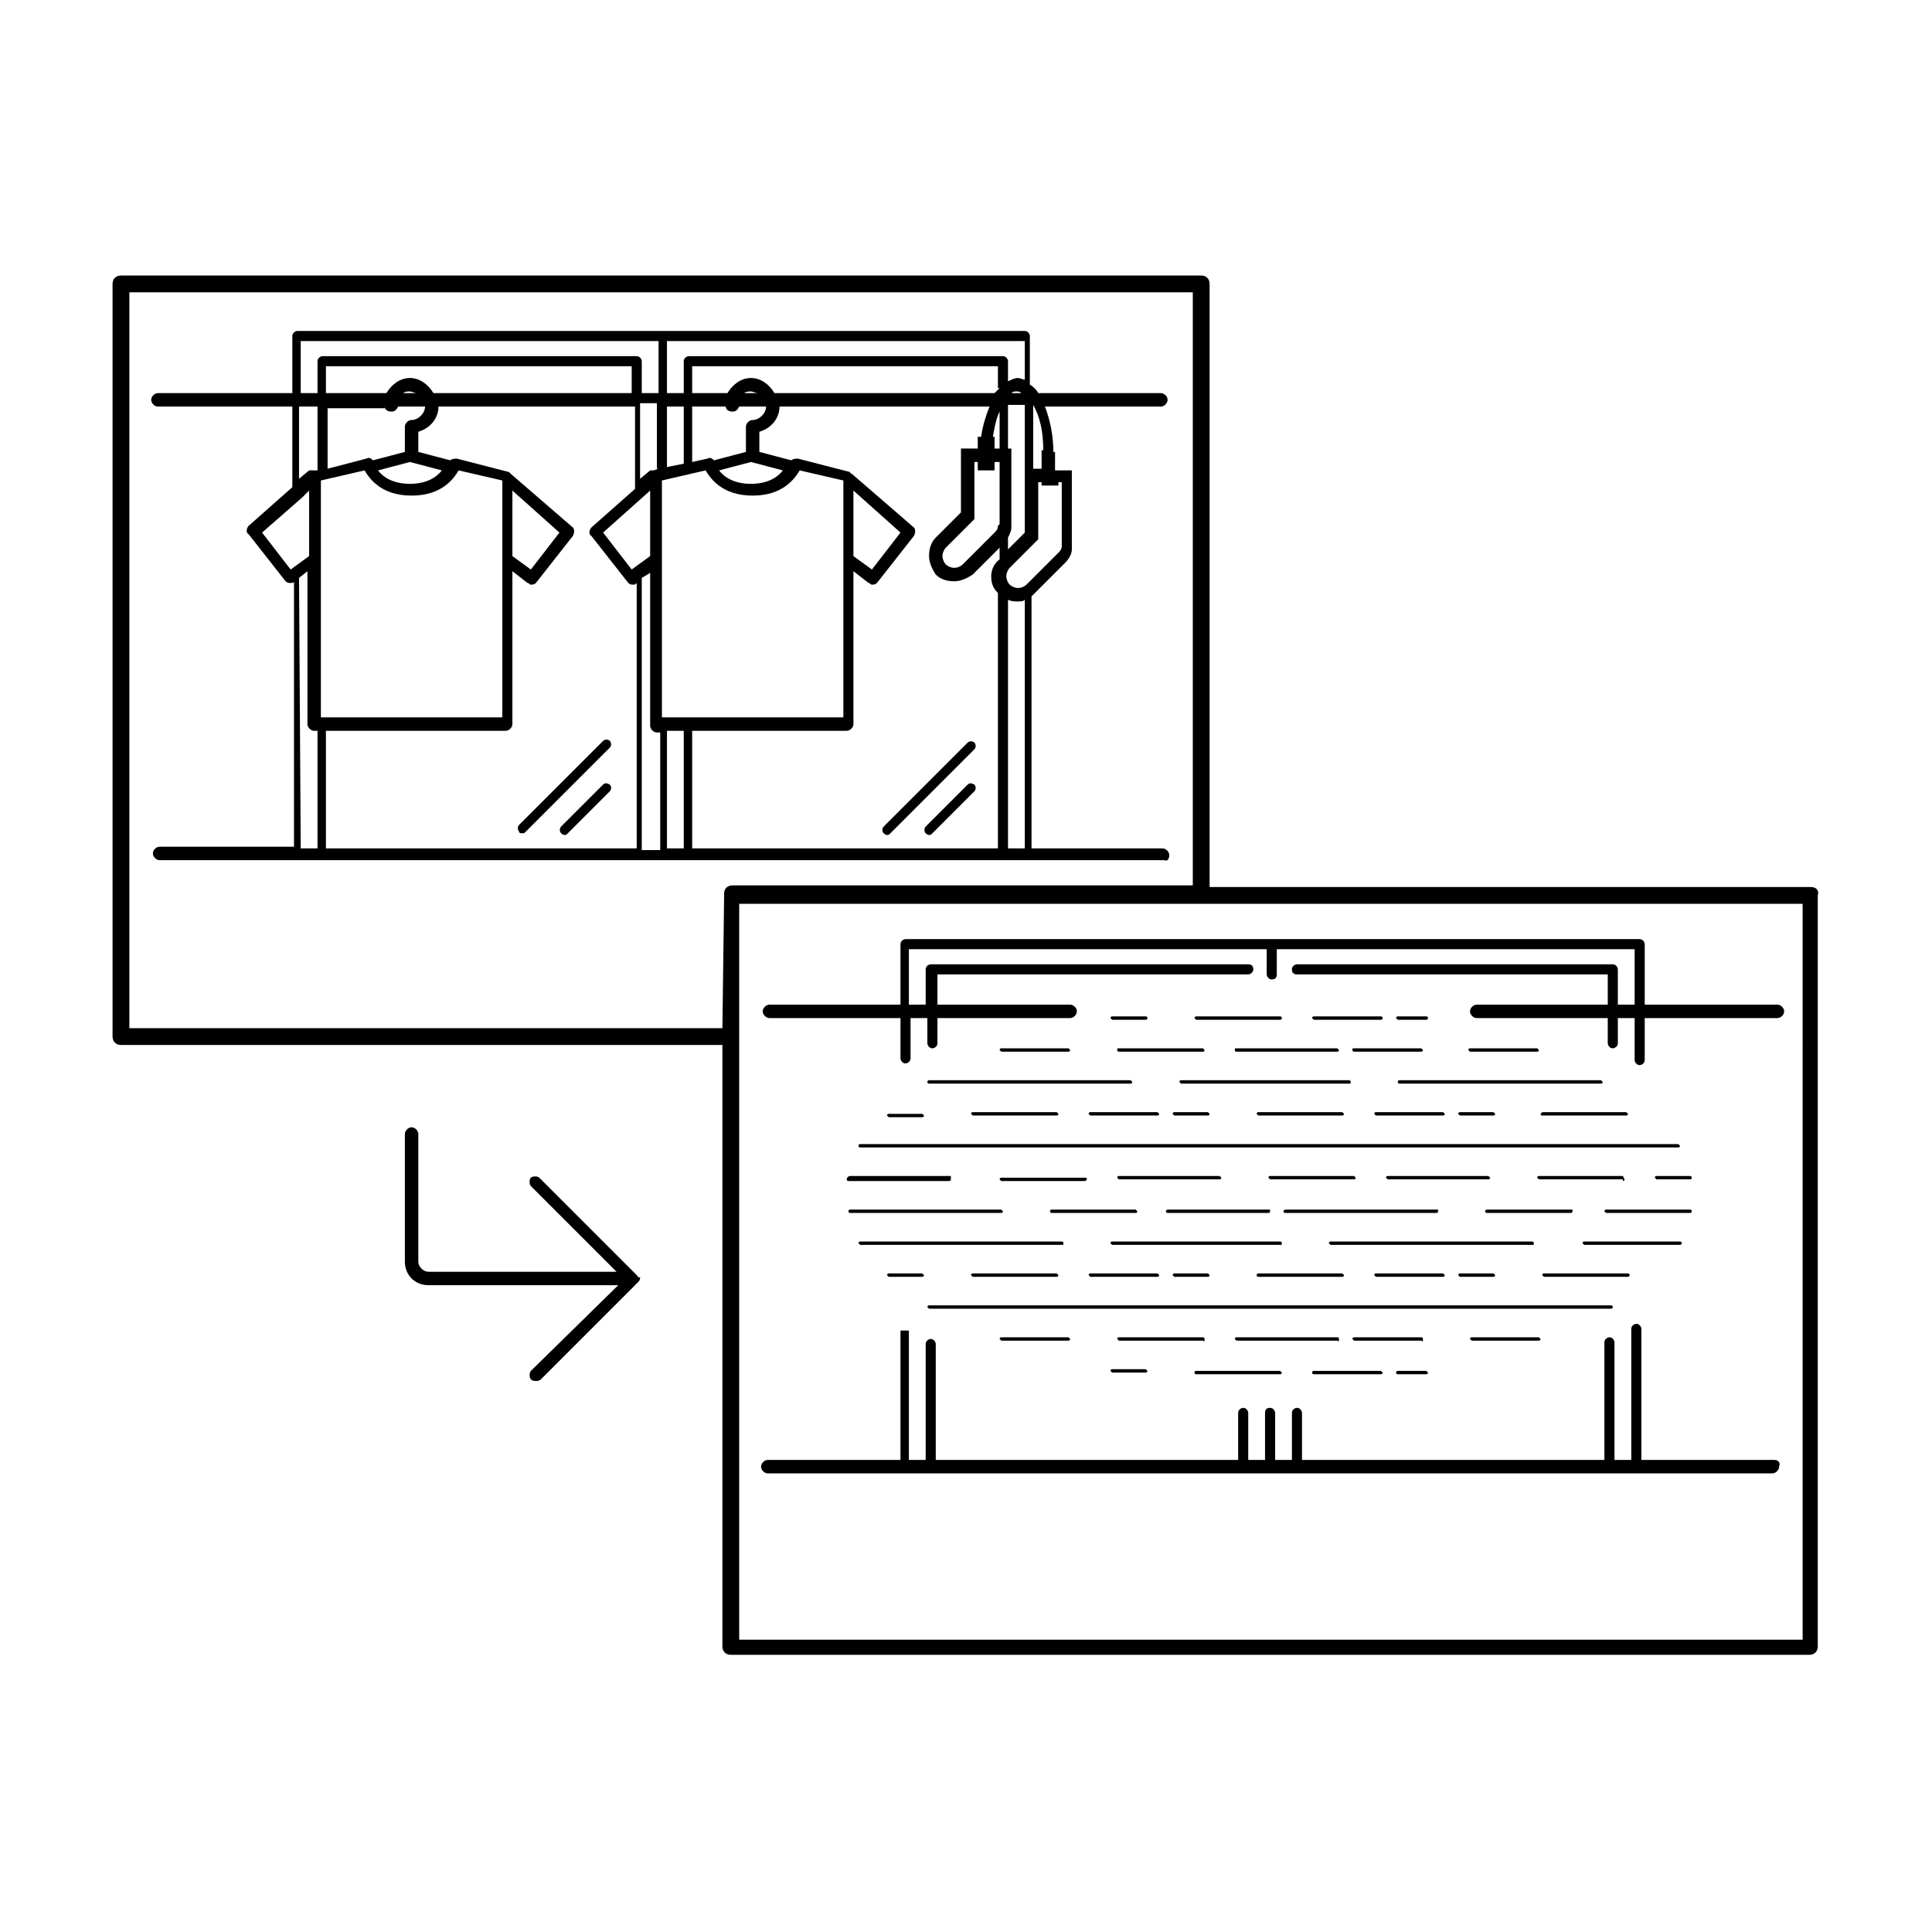 <svg version="1.1" xmlns="http://www.w3.org/2000/svg" xmlns:xlink="http://www.w3.org/1999/xlink" x="0px" y="0px" width="115px" height="115px" viewBox="0 0 115 115" style="enable-background:new 0 0 115 115;" xml:space="preserve">
<g>
	<path d="M37.9,75.9C37.9,75.9,37.9,75.9,37.9,75.9l-5.8-5.8c-0.1-0.1-0.4-0.1-0.5,0c-0.1,0.1-0.1,0.4,0,0.5l5.1,5.1H25.5
		c-0.3,0-0.6-0.3-0.6-0.6v-7.6c0-0.2-0.2-0.4-0.4-0.4c-0.2,0-0.4,0.2-0.4,0.4v7.6c0,0.8,0.6,1.4,1.4,1.4h11.3l-5.2,5.1
		c-0.1,0.1-0.1,0.4,0,0.5c0.1,0.1,0.2,0.1,0.3,0.1s0.2,0,0.3-0.1l5.8-5.8c0,0,0,0,0,0c0.1-0.1,0.1-0.2,0.1-0.3
		C38,76.1,38,76,37.9,75.9z"/>
	<path d="M45.8,60.6h7.8V63c0,0.1,0.1,0.3,0.3,0.3c0.1,0,0.3-0.1,0.3-0.3v-2.4h1v1.5c0,0.1,0.1,0.3,0.3,0.3c0.1,0,0.3-0.1,0.3-0.3
		v-1.5h7.9c0.2,0,0.4-0.2,0.4-0.4s-0.2-0.4-0.4-0.4h-7.9V58h18.5c0.1,0,0.3-0.1,0.3-0.3s-0.1-0.3-0.3-0.3H55.4
		c-0.1,0-0.3,0.1-0.3,0.3v2.1h-1v-3.3h21.3V58c0,0.1,0.1,0.3,0.3,0.3s0.3-0.1,0.3-0.3v-1.5h21.3v3.3h-1v-2.1c0-0.1-0.1-0.3-0.3-0.3
		H77.2c-0.1,0-0.3,0.1-0.3,0.3s0.1,0.3,0.3,0.3h18.5v1.8h-7.8c-0.2,0-0.4,0.2-0.4,0.4s0.2,0.4,0.4,0.4h7.8v1.5
		c0,0.1,0.1,0.3,0.3,0.3c0.1,0,0.3-0.1,0.3-0.3v-1.5h1v2.5c0,0.1,0.1,0.3,0.3,0.3c0.1,0,0.3-0.1,0.3-0.3v-2.5h7.9
		c0.2,0,0.4-0.2,0.4-0.4s-0.2-0.4-0.4-0.4h-7.9v-3.6c0-0.1-0.1-0.3-0.3-0.3H75.7c0,0,0,0,0,0c0,0,0,0,0,0H53.9
		c-0.1,0-0.3,0.1-0.3,0.3v3.6h-7.8c-0.2,0-0.4,0.2-0.4,0.4S45.6,60.6,45.8,60.6z"/>
	<path d="M69.6,50.9c0-0.2-0.2-0.4-0.4-0.4h-7.8v-15c0,0,0.1-0.1,0.1-0.1l1.9-1.9c0.2-0.2,0.4-0.5,0.4-0.8l0-4.7h-1v-1.1h-0.1
		c0,0,0,0,0,0c0-1-0.2-1.9-0.5-2.7h6.9c0.2,0,0.4-0.2,0.4-0.4c0-0.2-0.2-0.4-0.4-0.4h-7.3c-0.1-0.2-0.3-0.4-0.5-0.5V20
		c0-0.1-0.1-0.3-0.3-0.3H39.5c0,0,0,0,0,0v0H17.7c-0.1,0-0.3,0.1-0.3,0.3v3.4h-8c-0.2,0-0.4,0.2-0.4,0.4c0,0.2,0.2,0.4,0.4,0.4h8V29
		l-2.6,2.3c-0.1,0.1-0.2,0.4,0,0.5l2.2,2.8c0.1,0.1,0.2,0.1,0.3,0.1c0.1,0,0.2,0,0.2-0.1l0,0v15.8h-8c-0.2,0-0.4,0.2-0.4,0.4
		c0,0.2,0.2,0.4,0.4,0.4h59.8C69.5,51.3,69.6,51.1,69.6,50.9z M61,50.5h-1V35.7c0.2,0.1,0.4,0.1,0.6,0.1c0.2,0,0.3,0,0.4-0.1V50.5z M37.7,23.4H25.8c-0.3-0.5-0.8-0.9-1.4-0.9c-0.6,0-1.1,0.4-1.4,0.9h-3.6v-1.6h18.2V23.4z M24.8,23.4H24c0.1-0.1,0.3-0.1,0.4-0.1
		S24.7,23.4,24.8,23.4z M22.9,24.2c0,0.2,0.2,0.3,0.4,0.3c0.2,0,0.3-0.1,0.4-0.3h1.6c0,0.4-0.4,0.8-0.8,0.8c-0.2,0-0.4,0.2-0.4,0.4
		v1.5l-1.9,0.5c-0.1-0.1-0.2-0.2-0.4-0.1l-2.3,0.6v-3.6H22.9z M24.4,27.5l1.9,0.5c-0.3,0.4-0.9,0.8-1.9,0.8c-1,0-1.6-0.4-1.9-0.8
		L24.4,27.5z M19.1,33.3v-4.7l2.6-0.6c0.3,0.5,1,1.5,2.8,1.5s2.5-1,2.8-1.5l2.6,0.6v14.1H19.1L19.1,33.3
		C19.1,33.3,19.1,33.3,19.1,33.3z M30.1,43.5c0.2,0,0.4-0.2,0.4-0.4V34l0.9,0.7c0.1,0,0.1,0.1,0.2,0.1c0.1,0,0.2,0,0.3-0.1l2.2-2.8
		c0.1-0.2,0.1-0.4,0-0.5l-3.7-3.2c0,0-0.1-0.1-0.1-0.1c0,0,0,0,0,0l0,0c0,0,0,0,0,0l-3.1-0.8c-0.1,0-0.3,0-0.4,0.1l-1.9-0.5v-1.2
		c0.7-0.2,1.2-0.8,1.2-1.5h11.7v4.9l-2.6,2.3c-0.1,0.1-0.2,0.4,0,0.5l2.2,2.8c0.1,0.1,0.2,0.1,0.3,0.1c0.1,0,0.1,0,0.2-0.1v15.8
		H19.4v-7H30.1z M30.5,33.1v-3.9l2.8,2.5l-1.7,2.2L30.5,33.1z M61,27.9v3.8l-1,1V32h0c0.1-0.2,0.2-0.4,0.2-0.6l0-0.2c0,0,0,0,0-4.1
		v-0.4H60v-2.6h1L61,27.9L61,27.9z M59,34.3c0,0.4,0.1,0.7,0.4,1v15.2H41.2v-7h9.2c0.2,0,0.4-0.2,0.4-0.4V34l0.9,0.7
		c0.1,0,0.1,0.1,0.2,0.1c0.1,0,0.2,0,0.3-0.1l2.2-2.8c0.1-0.2,0.1-0.4,0-0.5l-3.7-3.2c0,0-0.1,0-0.1-0.1c0,0,0,0,0,0l0,0
		c0,0,0,0,0,0l-3.1-0.8c-0.1,0-0.3,0-0.4,0.1l-1.9-0.5v-1.2c0.7-0.2,1.2-0.8,1.2-1.5h12.5c-0.2,0.5-0.4,1.1-0.5,1.8h-0.2v0.7h-1v3.8
		L55.7,32c-0.3,0.3-0.4,0.7-0.4,1.1c0,0.4,0.2,0.8,0.4,1.1c0.3,0.3,0.7,0.4,1.1,0.4c0.4,0,0.8-0.2,1.1-0.4l1.6-1.6v0.7h0l0,0
		C59.2,33.5,59,33.9,59,34.3z M37.6,33.9l-1.7-2.2l2.8-2.5v3.9L37.6,33.9z M39.4,42.8v-9.5c0,0,0,0,0,0v-4.7l2.6-0.6
		c0.3,0.5,1,1.5,2.8,1.5s2.5-1,2.8-1.5l2.6,0.6v14.1H39.4z M44.7,27.5l1.9,0.5c-0.3,0.4-0.9,0.8-1.9,0.8c-1,0-1.6-0.4-1.9-0.8
		L44.7,27.5z M50.8,33.1v-3.9l2.8,2.5l-1.7,2.2L50.8,33.1z M59.4,31.3c0,0.2-0.1,0.3-0.2,0.4l-1.9,1.9c-0.1,0.1-0.3,0.2-0.5,0.2
		c-0.2,0-0.4-0.1-0.5-0.2c-0.1-0.1-0.2-0.3-0.2-0.5c0-0.2,0.1-0.4,0.2-0.5l1.7-1.7v-3.4h0.2V28h1v-0.5h0.3c0,1,0,3.7,0,3.7
		L59.4,31.3z M59.2,26.7V26h-0.1c0.1-0.6,0.2-1.1,0.4-1.5v2.2H59.2z M60.2,23.4c0.1-0.1,0.2-0.1,0.3-0.1c0.1,0,0.2,0,0.3,0.1H60.2z M59.5,23.1c-0.1,0.1-0.2,0.2-0.3,0.3H46.1c-0.3-0.5-0.8-0.9-1.4-0.9c-0.6,0-1.1,0.4-1.4,0.9h-2.1v-1.6h18.2V23.1z M45.1,23.4h-0.8
		c0.1-0.1,0.3-0.1,0.4-0.1S45,23.4,45.1,23.4z M43.2,24.2c0,0.2,0.2,0.3,0.4,0.3c0.2,0,0.3-0.1,0.4-0.3h1.6c0,0.4-0.4,0.8-0.8,0.8
		c-0.2,0-0.4,0.2-0.4,0.4v1.5l-1.9,0.5c-0.1-0.1-0.2-0.2-0.4-0.1l-0.9,0.2v-3.3H43.2z M40.7,27.6l-1,0.2v-3.6h1V27.6z M39.2,27.9
		L38.9,28c0,0,0,0-0.1,0c0,0-0.1,0-0.1,0l-0.6,0.5v-4.5h1V27.9z M38.2,50.5V34.4l0.5-0.3v9.1c0,0.2,0.2,0.4,0.4,0.4h0.2v7H38.2z M39.7,43.5h1v7h-1V43.5z M63.2,28.7l0,3.7l0,0.1c0,0.2-0.1,0.3-0.2,0.4l-1.9,1.9c-0.1,0.1-0.3,0.2-0.5,0.2c-0.2,0-0.4-0.1-0.5-0.2
		c-0.1-0.1-0.2-0.3-0.2-0.5c0-0.2,0.1-0.4,0.2-0.5l1.7-1.7v-3.4H62v0.2h1v-0.2H63.2z M62.1,26.8C62.1,26.9,62.1,26.9,62.1,26.8
		l-0.1,0v1.1h-0.5v-3.8h0C61.9,24.8,62.1,25.7,62.1,26.8z M61,20.3v2.3c-0.1,0-0.3-0.1-0.4-0.1c-0.2,0-0.4,0.1-0.6,0.2v-1.2
		c0-0.1-0.1-0.3-0.3-0.3H41c-0.1,0-0.3,0.1-0.3,0.3v1.9h-1v-3.1H61z M17.9,20.3h21.3v3.1h-1v-1.9c0-0.1-0.1-0.3-0.3-0.3H19.2
		c-0.1,0-0.3,0.1-0.3,0.3v1.9h-1V20.3z M17.9,24.2h1v3.8L18.6,28c0,0,0,0-0.1,0c0,0-0.1,0-0.1,0l-0.6,0.5V24.2z M17.3,33.9l-1.7-2.2
		l2.4-2.1h0v0l0.4-0.4v3.9L17.3,33.9z M17.8,34.4l0.5-0.4v9.1c0,0.2,0.2,0.4,0.4,0.4h0.2v7h-1L17.8,34.4L17.8,34.4z"/>
	<path d="M35.9,46.7l-2.5,2.5c-0.1,0.1-0.1,0.3,0,0.4c0,0,0.1,0.1,0.2,0.1c0.1,0,0.1,0,0.2-0.1l2.5-2.5c0.1-0.1,0.1-0.3,0-0.4
		C36.1,46.6,36,46.6,35.9,46.7z"/>
	<path d="M31.1,49.6c0.1,0,0.1,0,0.2-0.1l5-5c0.1-0.1,0.1-0.3,0-0.4s-0.3-0.1-0.4,0l-5,5c-0.1,0.1-0.1,0.3,0,0.4
		C30.9,49.6,31,49.6,31.1,49.6z"/>
	<path d="M57.6,46.7l-2.5,2.5c-0.1,0.1-0.1,0.3,0,0.4c0,0,0.1,0.1,0.2,0.1c0.1,0,0.1,0,0.2-0.1l2.5-2.5c0.1-0.1,0.1-0.3,0-0.4
		C57.8,46.6,57.7,46.6,57.6,46.7z"/>
	<path d="M57.6,44.2l-5,5c-0.1,0.1-0.1,0.3,0,0.4c0,0,0.1,0.1,0.2,0.1c0.1,0,0.1,0,0.2-0.1l5-5c0.1-0.1,0.1-0.3,0-0.4
		S57.7,44.1,57.6,44.2z"/>
	<path d="M107.8,52.8H72V16.9c0-0.3-0.2-0.5-0.5-0.5H7.2c-0.3,0-0.5,0.2-0.5,0.5v44.8c0,0.3,0.2,0.5,0.5,0.5H43v35.8
		c0,0.3,0.2,0.5,0.5,0.5h64.2c0.3,0,0.5-0.2,0.5-0.5V53.3C108.3,53,108.1,52.8,107.8,52.8z M43,61.2H7.7V17.4H71v35.3l-26.7,0h-0.7
		c-0.3,0-0.5,0.2-0.5,0.5v0.3L43,61.2z M107.3,97.6H44V53.8l0.7,0h62.6V97.6z"/>
	<path d="M105.6,86.9h-7.9v-7.8c0-0.1-0.1-0.3-0.3-0.3c-0.1,0-0.3,0.1-0.3,0.3v7.8h-1v-7c0-0.1-0.1-0.3-0.3-0.3
		c-0.1,0-0.3,0.1-0.3,0.3v7H77.5v-2.8c0-0.1-0.1-0.3-0.3-0.3c-0.1,0-0.3,0.1-0.3,0.3v2.8h-1v-2.8c0-0.1-0.1-0.3-0.3-0.3
		s-0.3,0.1-0.3,0.3v2.8h-1v-2.8c0-0.1-0.1-0.3-0.3-0.3c-0.1,0-0.3,0.1-0.3,0.3v2.8H55.7v-6.9c0-0.1-0.1-0.3-0.3-0.3
		c-0.1,0-0.3,0.1-0.3,0.3v6.9h-1v-7.7h-0.5v7.7h-7.9c-0.2,0-0.4,0.2-0.4,0.4c0,0.2,0.2,0.4,0.4,0.4h59.8c0.2,0,0.4-0.2,0.4-0.4
		C106,87,105.8,86.9,105.6,86.9z"/>
	<path d="M84.9,60.5h-1.7c-0.1,0-0.1,0.1-0.1,0.1s0.1,0.1,0.1,0.1h1.7c0.1,0,0.1-0.1,0.1-0.1S85,60.5,84.9,60.5z"/>
	<path d="M82.2,60.5h-4c-0.1,0-0.1,0.1-0.1,0.1s0.1,0.1,0.1,0.1h4c0.1,0,0.1-0.1,0.1-0.1S82.3,60.5,82.2,60.5z"/>
	<path d="M76.2,60.5h-5c-0.1,0-0.1,0.1-0.1,0.1s0.1,0.1,0.1,0.1h5c0.1,0,0.1-0.1,0.1-0.1S76.3,60.5,76.2,60.5z"/>
	<path d="M68.2,60.5h-2c-0.1,0-0.1,0.1-0.1,0.1s0.1,0.1,0.1,0.1h2c0.1,0,0.1-0.1,0.1-0.1S68.3,60.5,68.2,60.5z"/>
	<path d="M66.5,62.5c0,0.1,0.1,0.1,0.1,0.1h5c0.1,0,0.1-0.1,0.1-0.1s-0.1-0.1-0.1-0.1h-5C66.5,62.4,66.5,62.4,66.5,62.5z"/>
	<path d="M73.5,62.5c0,0.1,0.1,0.1,0.1,0.1h6c0.1,0,0.1-0.1,0.1-0.1s-0.1-0.1-0.1-0.1h-6C73.5,62.4,73.5,62.4,73.5,62.5z"/>
	<path d="M80.5,62.5c0,0.1,0.1,0.1,0.1,0.1h4c0.1,0,0.1-0.1,0.1-0.1s-0.1-0.1-0.1-0.1h-4C80.5,62.4,80.5,62.4,80.5,62.5z"/>
	<path d="M91.5,62.6c0.1,0,0.1-0.1,0.1-0.1s-0.1-0.1-0.1-0.1h-4c-0.1,0-0.1,0.1-0.1,0.1s0.1,0.1,0.1,0.1H91.5z"/>
	<path d="M63.6,62.6c0.1,0,0.1-0.1,0.1-0.1s-0.1-0.1-0.1-0.1h-4c-0.1,0-0.1,0.1-0.1,0.1s0.1,0.1,0.1,0.1H63.6z"/>
	<path d="M83.2,64.4c0,0.1,0.1,0.1,0.1,0.1h12c0.1,0,0.1-0.1,0.1-0.1s-0.1-0.1-0.1-0.1h-12C83.2,64.3,83.2,64.4,83.2,64.4z"/>
	<path d="M55.2,64.4c0,0.1,0.1,0.1,0.1,0.1h12c0.1,0,0.1-0.1,0.1-0.1s-0.1-0.1-0.1-0.1h-12C55.2,64.3,55.2,64.4,55.2,64.4z"/>
	<path d="M80.4,64.4c0-0.1-0.1-0.1-0.1-0.1h-10c-0.1,0-0.1,0.1-0.1,0.1s0.1,0.1,0.1,0.1h10C80.4,64.5,80.4,64.5,80.4,64.4z"/>
	<path d="M54.9,66.5c0.1,0,0.1-0.1,0.1-0.1s-0.1-0.1-0.1-0.1h-2c-0.1,0-0.1,0.1-0.1,0.1s0.1,0.1,0.1,0.1H54.9z"/>
	<path d="M64.9,66.2c-0.1,0-0.1,0.1-0.1,0.1s0.1,0.1,0.1,0.1h4c0.1,0,0.1-0.1,0.1-0.1s-0.1-0.1-0.1-0.1H64.9z"/>
	<path d="M81.9,66.2c-0.1,0-0.1,0.1-0.1,0.1s0.1,0.1,0.1,0.1h4c0.1,0,0.1-0.1,0.1-0.1s-0.1-0.1-0.1-0.1H81.9z"/>
	<path d="M74.9,66.2c-0.1,0-0.1,0.1-0.1,0.1s0.1,0.1,0.1,0.1h5c0.1,0,0.1-0.1,0.1-0.1s-0.1-0.1-0.1-0.1H74.9z"/>
	<path d="M69.9,66.2c-0.1,0-0.1,0.1-0.1,0.1s0.1,0.1,0.1,0.1h2c0.1,0,0.1-0.1,0.1-0.1s-0.1-0.1-0.1-0.1H69.9z"/>
	<path d="M91.7,66.3c0,0.1,0.1,0.1,0.1,0.1h5c0.1,0,0.1-0.1,0.1-0.1s-0.1-0.1-0.1-0.1h-5C91.8,66.2,91.7,66.3,91.7,66.3z"/>
	<path d="M86.9,66.2c-0.1,0-0.1,0.1-0.1,0.1s0.1,0.1,0.1,0.1h2c0.1,0,0.1-0.1,0.1-0.1s-0.1-0.1-0.1-0.1H86.9z"/>
	<path d="M57.9,66.2c-0.1,0-0.1,0.1-0.1,0.1s0.1,0.1,0.1,0.1h5c0.1,0,0.1-0.1,0.1-0.1s-0.1-0.1-0.1-0.1H57.9z"/>
	<path d="M51.1,68.2c0,0.1,0.1,0.1,0.1,0.1h48.7c0.1,0,0.1-0.1,0.1-0.1s-0.1-0.1-0.1-0.1H51.2C51.1,68.1,51.1,68.2,51.1,68.2z"/>
	<path d="M88.6,70h-6c-0.1,0-0.1,0.1-0.1,0.1s0.1,0.1,0.1,0.1h6c0.1,0,0.1-0.1,0.1-0.1S88.6,70,88.6,70z"/>
	<path d="M80.6,70h-5c-0.1,0-0.1,0.1-0.1,0.1s0.1,0.1,0.1,0.1h5c0.1,0,0.1-0.1,0.1-0.1S80.6,70,80.6,70z"/>
	<path d="M72.6,70h-6c-0.1,0-0.1,0.1-0.1,0.1s0.1,0.1,0.1,0.1h6c0.1,0,0.1-0.1,0.1-0.1S72.6,70,72.6,70z"/>
	<path d="M64.7,70.2c0-0.1-0.1-0.1-0.1-0.1h-5c-0.1,0-0.1,0.1-0.1,0.1s0.1,0.1,0.1,0.1h5C64.6,70.3,64.7,70.2,64.7,70.2z"/>
	<path d="M96.6,70.3c0.1,0,0.1-0.1,0.1-0.1S96.6,70,96.6,70h-5c-0.1,0-0.1,0.1-0.1,0.1s0.1,0.1,0.1,0.1H96.6z"/>
	<path d="M50.4,70.2c0,0.1,0.1,0.1,0.1,0.1h6c0.1,0,0.1-0.1,0.1-0.1S56.6,70,56.6,70h-6C50.5,70,50.4,70.1,50.4,70.2z"/>
	<path d="M100.6,70h-2c-0.1,0-0.1,0.1-0.1,0.1s0.1,0.1,0.1,0.1h2c0.1,0,0.1-0.1,0.1-0.1S100.7,70,100.6,70z"/>
	<path d="M62.6,72.2h5c0.1,0,0.1-0.1,0.1-0.1S67.6,72,67.6,72h-5c-0.1,0-0.1,0.1-0.1,0.1S62.5,72.2,62.6,72.2z"/>
	<path d="M76.4,72.1c0,0.1,0.1,0.1,0.1,0.1h9c0.1,0,0.1-0.1,0.1-0.1S85.6,72,85.6,72h-9C76.5,72,76.4,72,76.4,72.1z"/>
	<path d="M88.4,72.1c0,0.1,0.1,0.1,0.1,0.1h5c0.1,0,0.1-0.1,0.1-0.1S93.6,72,93.6,72h-5C88.5,72,88.4,72,88.4,72.1z"/>
	<path d="M50.6,72.2h9c0.1,0,0.1-0.1,0.1-0.1S59.6,72,59.6,72h-9c-0.1,0-0.1,0.1-0.1,0.1S50.5,72.2,50.6,72.2z"/>
	<path d="M100.7,72.1c0-0.1-0.1-0.1-0.1-0.1h-5c-0.1,0-0.1,0.1-0.1,0.1s0.1,0.1,0.1,0.1h5C100.7,72.2,100.7,72.1,100.7,72.1z"/>
	<path d="M69.4,72.1c0,0.1,0.1,0.1,0.1,0.1h6c0.1,0,0.1-0.1,0.1-0.1S75.6,72,75.6,72h-6C69.5,72,69.4,72,69.4,72.1z"/>
	<path d="M76.3,74c0-0.1-0.1-0.1-0.1-0.1h-10c-0.1,0-0.1,0.1-0.1,0.1s0.1,0.1,0.1,0.1h10C76.3,74.1,76.3,74.1,76.3,74z"/>
	<path d="M63.3,74c0-0.1-0.1-0.1-0.1-0.1h-12c-0.1,0-0.1,0.1-0.1,0.1s0.1,0.1,0.1,0.1h12C63.3,74.1,63.3,74.1,63.3,74z"/>
	<path d="M91.3,74c0-0.1-0.1-0.1-0.1-0.1h-12c-0.1,0-0.1,0.1-0.1,0.1s0.1,0.1,0.1,0.1h12C91.3,74.1,91.3,74.1,91.3,74z"/>
	<path d="M100.1,74c0-0.1-0.1-0.1-0.1-0.1h-5.7c-0.1,0-0.1,0.1-0.1,0.1s0.1,0.1,0.1,0.1h5.7C100,74.1,100.1,74.1,100.1,74z"/>
	<path d="M57.9,75.8c-0.1,0-0.1,0.1-0.1,0.1s0.1,0.1,0.1,0.1h5c0.1,0,0.1-0.1,0.1-0.1s-0.1-0.1-0.1-0.1H57.9z"/>
	<path d="M74.9,76h5c0.1,0,0.1-0.1,0.1-0.1s-0.1-0.1-0.1-0.1h-5c-0.1,0-0.1,0.1-0.1,0.1S74.8,76,74.9,76z"/>
	<path d="M64.9,75.8c-0.1,0-0.1,0.1-0.1,0.1s0.1,0.1,0.1,0.1h4c0.1,0,0.1-0.1,0.1-0.1s-0.1-0.1-0.1-0.1H64.9z"/>
	<path d="M97,75.9c0-0.1-0.1-0.1-0.1-0.1h-5c-0.1,0-0.1,0.1-0.1,0.1s0.1,0.1,0.1,0.1h5C96.9,76,97,76,97,75.9z"/>
	<path d="M52.9,75.8c-0.1,0-0.1,0.1-0.1,0.1s0.1,0.1,0.1,0.1h2c0.1,0,0.1-0.1,0.1-0.1s-0.1-0.1-0.1-0.1H52.9z"/>
	<path d="M86.9,75.8c-0.1,0-0.1,0.1-0.1,0.1s0.1,0.1,0.1,0.1h2c0.1,0,0.1-0.1,0.1-0.1s-0.1-0.1-0.1-0.1H86.9z"/>
	<path d="M81.9,75.8c-0.1,0-0.1,0.1-0.1,0.1s0.1,0.1,0.1,0.1h4c0.1,0,0.1-0.1,0.1-0.1s-0.1-0.1-0.1-0.1H81.9z"/>
	<path d="M69.9,75.8c-0.1,0-0.1,0.1-0.1,0.1s0.1,0.1,0.1,0.1h2c0.1,0,0.1-0.1,0.1-0.1s-0.1-0.1-0.1-0.1H69.9z"/>
	<path d="M96,77.8c0-0.1-0.1-0.1-0.1-0.1H55.3c-0.1,0-0.1,0.1-0.1,0.1s0.1,0.1,0.1,0.1h40.6C95.9,77.9,96,77.9,96,77.8z"/>
	<path d="M59.6,79.6c-0.1,0-0.1,0.1-0.1,0.1s0.1,0.1,0.1,0.1h4c0.1,0,0.1-0.1,0.1-0.1s-0.1-0.1-0.1-0.1H59.6z"/>
	<path d="M71.7,79.7c0-0.1-0.1-0.1-0.1-0.1h-5c-0.1,0-0.1,0.1-0.1,0.1s0.1,0.1,0.1,0.1h5C71.7,79.9,71.7,79.8,71.7,79.7z"/>
	<path d="M79.7,79.7c0-0.1-0.1-0.1-0.1-0.1h-6c-0.1,0-0.1,0.1-0.1,0.1s0.1,0.1,0.1,0.1h6C79.7,79.9,79.7,79.8,79.7,79.7z"/>
	<path d="M84.7,79.7c0-0.1-0.1-0.1-0.1-0.1h-4c-0.1,0-0.1,0.1-0.1,0.1s0.1,0.1,0.1,0.1h4C84.7,79.9,84.7,79.8,84.7,79.7z"/>
	<path d="M87.6,79.6c-0.1,0-0.1,0.1-0.1,0.1s0.1,0.1,0.1,0.1h4c0.1,0,0.1-0.1,0.1-0.1s-0.1-0.1-0.1-0.1H87.6z"/>
	<path d="M71.2,81.8h5c0.1,0,0.1-0.1,0.1-0.1s-0.1-0.1-0.1-0.1h-5c-0.1,0-0.1,0.1-0.1,0.1S71.1,81.8,71.2,81.8z"/>
	<path d="M66.2,81.5c-0.1,0-0.1,0.1-0.1,0.1s0.1,0.1,0.1,0.1h2c0.1,0,0.1-0.1,0.1-0.1s-0.1-0.1-0.1-0.1H66.2z"/>
	<path d="M83.2,81.8h1.7c0.1,0,0.1-0.1,0.1-0.1s-0.1-0.1-0.1-0.1h-1.7c-0.1,0-0.1,0.1-0.1,0.1S83.1,81.8,83.2,81.8z"/>
	<path d="M78.2,81.8h4c0.1,0,0.1-0.1,0.1-0.1s-0.1-0.1-0.1-0.1h-4c-0.1,0-0.1,0.1-0.1,0.1S78.1,81.8,78.2,81.8z"/>
</g>
</svg>
